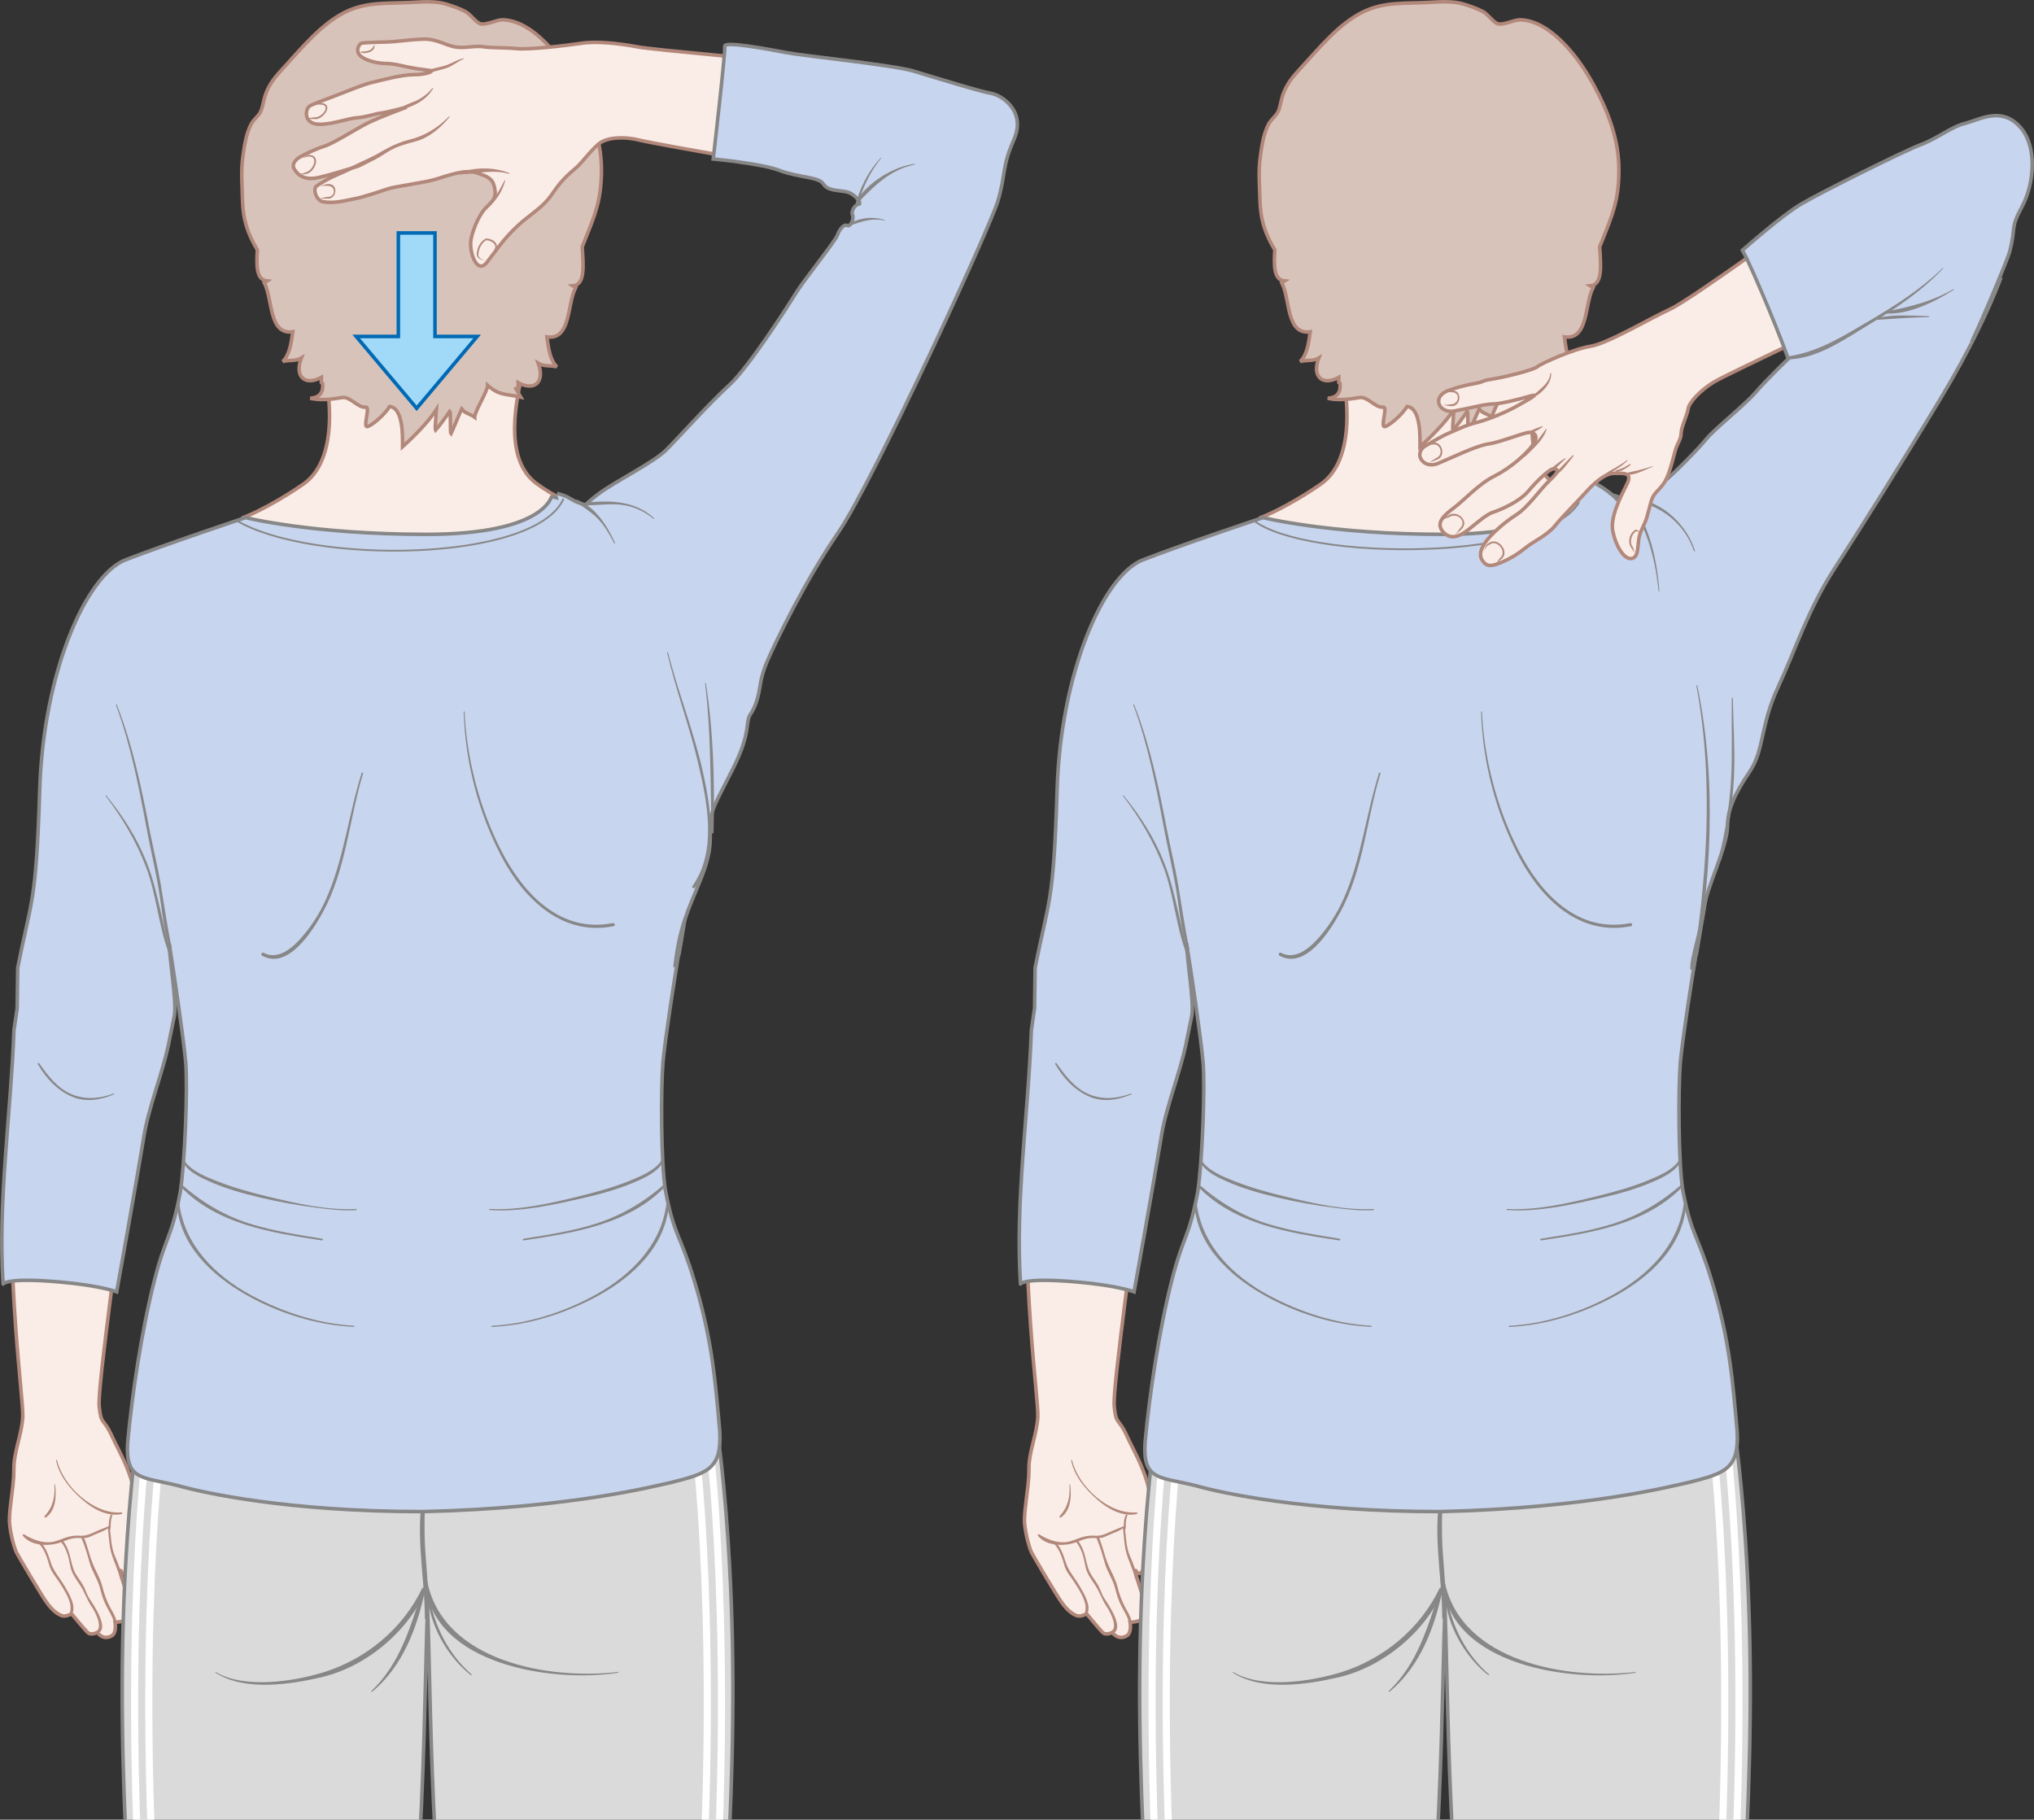 <?xml version="1.0" encoding="utf-8"?>
<!-- Generator: Adobe Illustrator 16.0.4, SVG Export Plug-In . SVG Version: 6.00 Build 0)  -->
<!DOCTYPE svg PUBLIC "-//W3C//DTD SVG 1.1//EN" "http://www.w3.org/Graphics/SVG/1.1/DTD/svg11.dtd">
<svg version="1.1" xmlns="http://www.w3.org/2000/svg" xmlns:xlink="http://www.w3.org/1999/xlink" x="0px" y="0px"
	 width="286.55px" height="256.36px" viewBox="0 0 286.55 256.36" enable-background="new 0 0 286.55 256.36" xml:space="preserve">
<rect x="0" y="0" width="286.55" height="256.36" fill="#333333" stroke="none"/>
<g id="temp">
</g>
<g id="body">
	<path fill="#FAEDE7" stroke="#B2887B" stroke-width="0.5" d="M60.17,94.83c18.47,0.31,27.71-20.73,27.71-20.73s-7.83-2.67-12.33-6
		c-4.74-3.51-2.85-12.1-1.6-16.79l-28.58-0.63c1.25,4.7,2.35,14.09-2.66,17.54c-5.01,3.44-8.45,4.7-8.45,4.7s5.95,22.23,24.42,21.92
		H60.17z"/>
	<g>
		<path fill="#FAEDE7" stroke="#B2887B" stroke-width="0.5" d="M17.59,166.1c-0.38,5.25-3.88,29.25-3.62,32s0.62,1.62,1.75,4.12
			s3.31,5.75,3.62,10.81c0.12,1.91-0.5,5.38-0.5,6.25s-1.19,3.06-1.69,2.19s0,0.89,0.56,2.56c0.5,1.5,0.94,3.94-0.25,4.31
			c-0.72,0.23-1.25,0.19-1.25,0.19s0.28,1.51-0.5,1.94c-1.25,0.69-2-0.5-2-0.5s-0.88,0.5-1.38,0s-2.25-2.62-2.25-2.62
			s-0.81,0.5-1.44,0.25s-1.31-0.81-2-1.75c-0.83-1.13-4.15-6.79-4.31-7.12c-0.48-1.04-1-3.38-1-4.5s0.12-1.75,0.25-3
			s0.38-2.38,0.38-4.5s1.12-4.75,1.25-7.12s-2.38-19.5-1.38-37.25"/>
		<g>
			<g>
				<path fill="#B2887B" d="M15.49,214.92c-0.72,0.35-1.47,0.59-2.19,0.93c-0.74,0.35-1.32,0.56-2.15,0.5
					c-0.46-0.03-0.86,0.01-1.31,0.11c-1.11,0.23-1.97,0.86-3.16,0.82c-1.18-0.04-2.29-0.5-3.27-1.11c-0.15-0.09-0.27,0.11-0.17,0.22
					c1.27,1.54,3.97,1.49,5.63,0.79c0.77-0.32,1.44-0.54,2.29-0.5c0.64,0.03,1.07,0.04,1.66-0.25c0.97-0.47,1.94-0.69,2.76-1.41
					C15.63,214.97,15.55,214.89,15.49,214.92L15.49,214.92z"/>
			</g>
		</g>
		<g>
			<g>
				<path fill="#B2887B" d="M15.2,215.33c0.16,1.16,0.16,2.31,0.48,3.44c0.35,1.23,0.94,2.36,1.23,3.61
					c0.03,0.13,0.23,0.1,0.22-0.03c-0.05-1.18-0.55-2.18-0.99-3.26c-0.5-1.22-0.48-2.55-0.67-3.84
					C15.45,215.07,15.17,215.15,15.2,215.33L15.2,215.33z"/>
			</g>
		</g>
		<g>
			<g>
				<path fill="#B2887B" d="M11.5,216.75c0.49,1.12,0.81,2.3,1.15,3.48c0.34,1.19,1.09,2.2,1.41,3.41c0.21,0.79,0.42,1.58,0.77,2.32
					c0.46,0.97,1.07,1.79,1.29,2.86c0.04,0.18,0.3,0.13,0.31-0.04c0.02-0.77-0.44-1.48-0.8-2.13c-0.56-1-0.92-1.99-1.2-3.1
					c-0.31-1.22-0.97-2.24-1.42-3.41c-0.46-1.17-0.69-2.4-1.2-3.55C11.71,216.38,11.42,216.55,11.5,216.75L11.5,216.75z"/>
			</g>
		</g>
		<g>
			<g>
				<path fill="#B2887B" d="M8.6,217.22c0.82,1.04,1.07,2.17,1.31,3.44c0.21,1.09,0.87,1.87,1.45,2.78c0.58,0.91,0.9,1.94,1.52,2.86
					c0.43,0.62,1.68,2.85,0.68,3.55c-0.14,0.1-0.06,0.34,0.12,0.29c1.94-0.55-0.62-4.23-1.09-4.94c-0.39-0.6-0.56-1.31-0.92-1.93
					c-0.47-0.8-1.07-1.42-1.36-2.33c-0.46-1.45-0.5-2.7-1.49-3.94C8.7,216.83,8.47,217.06,8.6,217.22L8.6,217.22z"/>
			</g>
		</g>
		<g>
			<g>
				<path fill="#B2887B" d="M5.54,217.52c0.81,0.92,1.1,1.96,1.44,3.11c0.25,0.84,0.93,1.58,1.39,2.31c0.76,1.21,2.03,3,1.4,4.46
					c-0.06,0.14,0.11,0.31,0.23,0.18c0.99-1.05-0.35-3.19-0.91-4.15c-0.63-1.09-1.52-2.04-1.92-3.25c-0.35-1.06-0.64-2.04-1.42-2.88
					C5.62,217.17,5.41,217.38,5.54,217.52L5.54,217.52z"/>
			</g>
		</g>
		<g>
			<g>
				<path fill="#B2887B" d="M7.9,205.75c0.44,2.19,2.01,4.05,3.65,5.49c1.48,1.3,3.55,2.5,5.59,2.06c0.13-0.03,0.1-0.24-0.03-0.23
					c-3.94,0.31-8.2-3.67-9.08-7.36C8.01,205.63,7.88,205.67,7.9,205.75L7.9,205.75z"/>
			</g>
		</g>
		<g>
			<g>
				<path fill="#B2887B" d="M7.66,209.17c0.12,1.67-0.2,3.16-1.36,4.4c-0.1,0.11,0.03,0.31,0.17,0.21c1.42-0.99,1.5-3.08,1.29-4.63
					C7.75,209.1,7.66,209.11,7.66,209.17L7.66,209.17z"/>
			</g>
		</g>
		<g>
			<g>
				<path fill="#B2887B" d="M15.61,213.42c-0.29,0.61-0.32,1.27-0.27,1.94c0.01,0.16,0.23,0.16,0.24,0
					c0.04-0.64-0.01-1.23,0.24-1.84C15.88,213.39,15.67,213.3,15.61,213.42L15.61,213.42z"/>
			</g>
		</g>
	</g>
	<g>
		<path fill="#FAEDE7" stroke="#B2887B" stroke-width="0.5" d="M160.59,166.1c-0.38,5.25-3.88,29.25-3.62,32s0.62,1.62,1.75,4.12
			s3.31,5.75,3.62,10.81c0.12,1.91-0.5,5.38-0.5,6.25s-1.19,3.06-1.69,2.19s0,0.89,0.56,2.56c0.5,1.5,0.94,3.94-0.25,4.31
			c-0.72,0.23-1.25,0.19-1.25,0.19s0.28,1.51-0.5,1.94c-1.25,0.69-2-0.5-2-0.5s-0.88,0.5-1.38,0s-2.25-2.62-2.25-2.62
			s-0.81,0.5-1.44,0.25s-1.31-0.81-2-1.75c-0.83-1.13-4.15-6.79-4.31-7.12c-0.48-1.04-1-3.38-1-4.5s0.12-1.75,0.25-3
			s0.38-2.38,0.38-4.5s1.12-4.75,1.25-7.12s-2.38-19.5-1.38-37.25"/>
		<g>
			<g>
				<path fill="#B2887B" d="M158.49,214.92c-0.72,0.35-1.47,0.59-2.19,0.93c-0.74,0.35-1.32,0.56-2.15,0.5
					c-0.46-0.03-0.86,0.01-1.31,0.11c-1.11,0.23-1.97,0.86-3.16,0.82c-1.18-0.04-2.29-0.5-3.27-1.11c-0.15-0.09-0.27,0.11-0.17,0.22
					c1.27,1.54,3.97,1.49,5.63,0.79c0.77-0.32,1.44-0.54,2.29-0.5c0.64,0.03,1.07,0.04,1.66-0.25c0.97-0.47,1.94-0.69,2.76-1.41
					C158.63,214.97,158.55,214.89,158.49,214.92L158.49,214.92z"/>
			</g>
		</g>
		<g>
			<g>
				<path fill="#B2887B" d="M158.2,215.33c0.16,1.16,0.16,2.31,0.48,3.44c0.35,1.23,0.94,2.36,1.23,3.61
					c0.03,0.13,0.23,0.1,0.22-0.03c-0.05-1.18-0.55-2.18-0.99-3.26c-0.5-1.22-0.48-2.55-0.67-3.84
					C158.45,215.07,158.17,215.15,158.2,215.33L158.2,215.33z"/>
			</g>
		</g>
		<g>
			<g>
				<path fill="#B2887B" d="M154.5,216.75c0.49,1.12,0.81,2.3,1.15,3.48c0.34,1.19,1.09,2.2,1.41,3.41
					c0.21,0.79,0.42,1.58,0.77,2.32c0.46,0.97,1.07,1.79,1.29,2.86c0.04,0.18,0.3,0.13,0.31-0.04c0.02-0.77-0.44-1.48-0.8-2.13
					c-0.56-1-0.92-1.99-1.2-3.1c-0.31-1.22-0.97-2.24-1.42-3.41c-0.46-1.17-0.69-2.4-1.2-3.55
					C154.71,216.38,154.42,216.55,154.5,216.75L154.5,216.75z"/>
			</g>
		</g>
		<g>
			<g>
				<path fill="#B2887B" d="M151.6,217.22c0.82,1.04,1.07,2.17,1.31,3.44c0.21,1.09,0.87,1.87,1.45,2.78
					c0.58,0.91,0.9,1.94,1.52,2.86c0.43,0.62,1.68,2.85,0.68,3.55c-0.14,0.1-0.06,0.34,0.12,0.29c1.94-0.55-0.62-4.23-1.09-4.94
					c-0.39-0.6-0.56-1.31-0.92-1.93c-0.47-0.8-1.07-1.42-1.36-2.33c-0.46-1.45-0.5-2.7-1.49-3.94
					C151.7,216.83,151.47,217.06,151.6,217.22L151.6,217.22z"/>
			</g>
		</g>
		<g>
			<g>
				<path fill="#B2887B" d="M148.54,217.52c0.81,0.92,1.1,1.96,1.44,3.11c0.25,0.84,0.93,1.58,1.39,2.31c0.76,1.21,2.03,3,1.4,4.46
					c-0.06,0.14,0.11,0.31,0.23,0.18c0.99-1.05-0.35-3.19-0.91-4.15c-0.63-1.09-1.52-2.04-1.92-3.25c-0.35-1.06-0.64-2.04-1.42-2.88
					C148.62,217.17,148.41,217.38,148.54,217.52L148.54,217.52z"/>
			</g>
		</g>
		<g>
			<g>
				<path fill="#B2887B" d="M150.9,205.75c0.44,2.19,2.01,4.05,3.65,5.49c1.48,1.3,3.55,2.5,5.59,2.06c0.13-0.03,0.1-0.24-0.03-0.23
					c-3.94,0.31-8.2-3.67-9.08-7.36C151.01,205.63,150.88,205.67,150.9,205.75L150.9,205.75z"/>
			</g>
		</g>
		<g>
			<g>
				<path fill="#B2887B" d="M150.66,209.17c0.12,1.67-0.2,3.16-1.36,4.4c-0.1,0.11,0.03,0.31,0.17,0.21
					c1.42-0.99,1.5-3.08,1.29-4.63C150.75,209.1,150.66,209.11,150.66,209.17L150.66,209.17z"/>
			</g>
		</g>
		<g>
			<g>
				<path fill="#B2887B" d="M158.61,213.42c-0.29,0.61-0.32,1.27-0.27,1.94c0.01,0.16,0.23,0.16,0.24,0
					c0.04-0.64-0.01-1.23,0.24-1.84C158.88,213.39,158.67,213.3,158.61,213.42L158.61,213.42z"/>
			</g>
		</g>
	</g>
	<g>
		<g>
			<defs>
				<rect id="SVGID_1_" x="8.63" y="180.94" width="99" height="75.42"/>
			</defs>
			<clipPath id="SVGID_2_">
				<use xlink:href="#SVGID_1_"  overflow="visible"/>
			</clipPath>
			<path clip-path="url(#SVGID_2_)" fill="#DADADA" stroke="#878787" stroke-width="0.5" d="M60.17,225.11
				c0.62,12.33,0.12,40.16,5.02,74.36l35.14-0.27c0.88-21.1,4.14-48.7,2.43-79.02c-0.5-8.88-1.49-20.43-3.98-31.59H21.69
				c-2.49,11.15-3.48,22.7-3.98,31.59c-1.72,30.32,1.55,57.92,2.43,79.02l35.14,0.27c4.89-34.2,4.39-62.03,5.02-74.36"/>
			<path clip-path="url(#SVGID_2_)" fill="none" stroke="#FFFFFF" stroke-width="3" d="M98.13,196.77c1.33,8.5,3.97,34.64,1.5,75.5
				c-1.83,30.33-2,32.33-2,32.33"/>
			<path clip-path="url(#SVGID_2_)" fill="none" stroke="#DADADA" d="M98.13,196.77c1.33,8.5,3.97,34.64,1.5,75.5
				c-1.83,30.33-2,32.33-2,32.33"/>
			<path clip-path="url(#SVGID_2_)" fill="none" stroke="#FFFFFF" stroke-width="3" d="M22.48,196.77c-1.33,8.5-3.97,34.64-1.5,75.5
				c1.83,30.33,2,32.33,2,32.33"/>
			<path clip-path="url(#SVGID_2_)" fill="none" stroke="#DADADA" d="M22.48,196.77c-1.33,8.5-3.97,34.64-1.5,75.5
				c1.83,30.33,2,32.33,2,32.33"/>
		</g>
		<g>
			<g>
				<path fill="#878787" d="M60.01,208.93c-1.82,6-0.15,12.84-0.16,19.01c0,0.26,0.38,0.25,0.4,0c0.24-3.02-0.09-6.07-0.31-9.08
					c-0.24-3.33-0.13-6.6,0.15-9.92C60.1,208.89,60.02,208.88,60.01,208.93L60.01,208.93z"/>
			</g>
		</g>
		<g>
			<g>
				<path fill="#878787" d="M30.36,235.65c4.05,2.64,10.47,1.68,14.89,0.65c6.27-1.47,12.14-6.32,14.73-12.21
					c0.15-0.35-0.35-0.65-0.52-0.3c-2.72,5.67-7.88,9.94-13.86,11.8c-4.2,1.3-11.21,2.38-15.19-0.03
					C30.35,235.52,30.3,235.61,30.36,235.65L30.36,235.65z"/>
			</g>
		</g>
		<g>
			<g>
				<path fill="#878787" d="M87.05,235.55c-9.64,1.14-24.49-1.44-26.84-12.65c-0.04-0.18-0.33-0.14-0.32,0.04
					c0.98,11.72,18.16,14.15,27.18,12.72C87.13,235.65,87.11,235.54,87.05,235.55L87.05,235.55z"/>
			</g>
		</g>
		<g>
			<g>
				<path fill="#878787" d="M52.44,238.33c4.29-3.57,6.34-9,7.45-14.34c0.04-0.22-0.26-0.31-0.34-0.09
					c-1.73,5.22-3.1,10.39-7.22,14.33C52.26,238.29,52.36,238.39,52.44,238.33L52.44,238.33z"/>
			</g>
		</g>
		<g>
			<g>
				<path fill="#878787" d="M66.43,235.89c-3.23-2.81-5.23-6.8-5.95-10.98c-0.02-0.12-0.21-0.09-0.21,0.03
					c0.28,4.11,2.84,8.53,6.06,11.05C66.4,236.04,66.5,235.95,66.43,235.89L66.43,235.89z"/>
			</g>
		</g>
	</g>
	<path fill="#C8D5EF" stroke="#878787" stroke-width="0.5" d="M1.97,145.11l0.45-3.05l0.08-5.74c1.93-9.76,2.58-8.84,3.1-25.14
		c0.51-16.3,6.46-30.12,12.09-32.31s16.91-5.95,16.91-5.95s9.46,2.36,25.46,2.36c16.67,0,17.58-5.35,17.67-5.33
		c4.6,1.11,21.69,7.24,24.12,8.93c0.11,0.07,0.25,0.24,0.4,0.44c5.51,2.7,5.27,6.92-1.27,29.05c-3.25,11-5.6,28.96-5.34,25.8
		c-0.66,4-1.94,12.19-2.24,15.48c-0.31,3.76-0.29,13.9,0.33,17.97c1.25,6.58,2.05,6.11,4.05,12.71c2.62,8.62,2.99,14.4,3.62,21.29
		c0.31,5.32-1.74,5.95-6.75,7.21c-2.25,0.48-14.09,3.63-35.09,4.13c-19,0-31-2.67-34.5-3.67c-5.01-1.25-7.4-0.68-7.08-6
		c0.63-6.89,2-15.97,3.79-22.96c1.63-6.38,2.38-5.8,3.63-12.38c0.63-4.07,1.07-14.55,0.76-18.31c-0.31-3.45-1.71-13.02-2.34-16.78
		c0.12,2.75,1.08,8.29,0.75,10.25l-0.64,3.09c-0.89,4.85-3.04,9.65-3.74,14.41c-0.97,5.95-3.75,21.38-3.75,21.38s-2.33-0.88-8-1.38
		c-8.56-0.75-7.98,0.53-8,0.25C-0.32,169.23,1.53,156.99,1.97,145.11z"/>
	<path fill="#D8C3BB" stroke="#B2887B" stroke-width="0.5" d="M34.2,22.2c0.22-1.57,0.44-3.28,1.17-4.69
		c0.35-0.66,0.96-1.08,1.3-1.68c0.34-0.62,0.43-1.56,0.65-2.25c0.56-1.76,1.53-2.84,2.69-4.1c2.54-2.77,5.26-6.09,8.55-7.74
		c3.03-1.53,6.04-1.22,9.38-1.4c1.63-0.09,3.44-0.23,5.03,0.27c0.89,0.28,1.78,0.59,2.62,1.03c0.66,0.35,1.45,1.49,2.03,1.69
		c0.81,0.29,2.33-0.58,3.29-0.54c1.17,0.05,2.28,0.47,3.3,1.09c2.17,1.3,4.7,4,6.86,7.9c2.16,3.9,3.67,7.91,3.66,12.2
		c-0.01,4.29-0.93,6.34-2.38,9.97c-0.12,0.31-0.23,0.58-0.33,0.82c0.16,2.62,0.46,5.35-1.32,5.5l0.4,0.25
		c-1.22,2.23-0.62,7.44-4.05,6.94c0.2,1.49,0.4,3.22,1.4,4.22c-0.81-0.25-1.82,0-2.62-0.5c1,2.73-0.62,3.97-2.84,2.72
		c0,0.25,0,0.5,0,0.74c-0.09,0.07-0.2,0.1-0.31,0.13c0.21,0.41,0.47,0.81,0.69,1.18c-2.17-0.5-3-0.17-4.67-1.67
		c0,0.83-1.83,3.67-1.83,4.5c-0.67-0.5-1.33-0.5-1.83-1.17c-0.17,0.33-1.33,3.17-1.5,3.5c-0.17-0.17,0-3-0.17-3.17
		c-0.33,0.5-1.67,2.33-2,2.67c-0.17-0.33,0.17-2.83,0.17-3c-1.17,1.83-3.17,3.83-4.83,5.33c0-1.17,0.17-5.5-1.83-5.67
		c-0.67,1.17-2.64,2.82-3.17,2.83c-0.58,0.02,0.48-2.85-0.16-2.74c-1.08,0.18-2.22-1.55-3.36-1.35c-1.53,0.27-3.07,0.42-4.48,0.1
		c1.43-0.1,1.86-0.93,1.74-2.09c-0.06-0.04-0.11-0.06-0.18-0.12c0-0.25,0-0.49,0-0.74c-2.22,1.23-3.83-0.01-2.82-2.72
		c-0.81,0.49-1.82,0.24-2.62,0.49c1.01-0.98,1.21-2.71,1.42-4.19c-3.43,0.49-2.81-4.69-4.02-6.91l0.4-0.25
		c-1.53-0.14-1.51-2.16-1.37-4.37c-1.3-2.17-2.03-4.15-2.1-7.12C34.11,26.13,33.94,24.14,34.2,22.2z"/>
	<g>
		<g>
			<path fill="#878787" d="M16.33,99.29c2.04,5.57,3.2,11.36,4.28,17.18c0.49,2.64,1.1,5.27,1.59,7.91
				c0.57,3.08,0.74,6.28,1.71,9.27c0.06,0.19,0.33,0.11,0.29-0.08c-0.63-2.93-1.03-5.88-1.53-8.83c-0.45-2.66-1.11-5.29-1.62-7.94
				c-1.14-5.95-2.38-11.88-4.6-17.54C16.41,99.19,16.3,99.22,16.33,99.29L16.33,99.29z"/>
		</g>
	</g>
	<g>
		<g>
			<path fill="#878787" d="M14.88,112.13c2.34,3.06,4.3,6.36,5.67,9.96c1.51,3.95,1.75,8.23,3.22,12.18
				c0.07,0.19,0.36,0.11,0.3-0.08c-1.26-4.16-1.77-8.48-3.35-12.55c-1.36-3.5-3.38-6.68-5.76-9.57
				C14.93,112.01,14.84,112.08,14.88,112.13L14.88,112.13z"/>
		</g>
	</g>
	<g>
		<g>
			<path fill="#878787" d="M73.8,174.75c7.09-1.08,14.83-2.23,20.03-7.7c0.14-0.15-0.07-0.35-0.22-0.22
				c-2.91,2.54-5.97,4.37-9.66,5.56c-3.31,1.07-6.79,1.57-10.21,2.13C73.58,174.54,73.65,174.77,73.8,174.75L73.8,174.75z"/>
		</g>
	</g>
	<g>
		<g>
			<path fill="#878787" d="M68.97,170.47c4.35,0.31,9.03-0.74,13.24-1.7c2.46-0.56,4.93-1.25,7.25-2.25
				c1.45-0.62,3.17-1.41,3.98-2.84c0.1-0.18-0.16-0.33-0.27-0.16c-0.94,1.4-2.85,2.16-4.34,2.78c-2.26,0.93-4.64,1.59-7.01,2.18
				c-4.08,1.01-8.61,2.07-12.85,1.84C68.87,170.32,68.87,170.47,68.97,170.47L68.97,170.47z"/>
		</g>
	</g>
	<g>
		<g>
			<path fill="#878787" d="M69.3,186.94c5.23-0.23,10.52-1.95,15.08-4.46c4.89-2.7,9.43-6.99,9.85-12.87c0.02-0.23-0.33-0.22-0.35,0
				c-0.73,5.81-4.99,10.01-9.9,12.76c-4.4,2.46-9.62,4.14-14.67,4.41C69.19,186.78,69.19,186.94,69.3,186.94L69.3,186.94z"/>
		</g>
	</g>
	<g>
		<g>
			<path fill="#878787" d="M45.41,174.52c-3.31-0.54-6.62-1.05-9.84-2.01c-3.83-1.14-7.04-3.06-10.03-5.68
				c-0.15-0.13-0.36,0.07-0.22,0.22c5.2,5.47,12.94,6.62,20.03,7.7C45.5,174.77,45.56,174.54,45.41,174.52L45.41,174.52z"/>
		</g>
	</g>
	<g>
		<g>
			<path fill="#878787" d="M50.18,170.32c-4.15,0.23-8.54-0.81-12.55-1.77c-2.39-0.57-4.78-1.25-7.07-2.15
				c-1.56-0.61-3.6-1.42-4.58-2.87c-0.11-0.17-0.37-0.02-0.27,0.16c0.78,1.36,2.39,2.13,3.76,2.74c2.29,1.02,4.74,1.7,7.18,2.28
				c2.56,0.61,5.15,1.07,7.76,1.41c1.89,0.25,3.86,0.49,5.77,0.36C50.27,170.47,50.28,170.32,50.18,170.32L50.18,170.32z"/>
		</g>
	</g>
	<g>
		<g>
			<path fill="#878787" d="M49.84,186.77c-4.99-0.27-10.03-1.92-14.41-4.27c-5.02-2.69-9.42-7.02-10.16-12.9
				c-0.03-0.22-0.37-0.23-0.35,0c0.41,5.81,4.81,9.97,9.59,12.72c4.58,2.63,10.04,4.38,15.33,4.61
				C49.95,186.94,49.95,186.78,49.84,186.77L49.84,186.77z"/>
		</g>
	</g>
	<g>
		<g>
			<path fill="#878787" d="M104.33,99.58c-2.17,5.04-3.63,10.39-5.05,15.68c-0.73,2.72-1.39,5.47-2.05,8.21
				c-0.8,3.32-1.07,6.76-1.78,10.1c-0.04,0.19,0.23,0.27,0.29,0.08c1.02-3.13,1.2-6.51,1.8-9.74c0.51-2.74,1.3-5.46,1.99-8.16
				c1.38-5.43,2.81-10.92,4.91-16.12C104.47,99.56,104.36,99.51,104.33,99.58L104.33,99.58z"/>
		</g>
	</g>
	<g>
		<g>
			<path fill="#878787" d="M16.04,154.05c-2.01,0.74-4.07,0.94-6.07,0.06c-1.93-0.85-3.27-2.63-4.45-4.31
				c-0.08-0.11-0.26-0.01-0.19,0.11c1.12,1.94,2.69,3.66,4.77,4.57c1.96,0.85,4.08,0.5,5.98-0.32
				C16.14,154.13,16.1,154.02,16.04,154.05L16.04,154.05z"/>
		</g>
	</g>
	<g>
		<g>
			<path fill="#878787" d="M50.95,108.91c-1.86,5.86-2.49,12.1-5.01,17.75c-0.84,1.88-1.95,3.65-3.29,5.22
				c-1.28,1.51-3.39,3.47-5.49,2.36c-0.26-0.14-0.49,0.25-0.23,0.4c3.64,2.04,7.11-3.49,8.53-6.08c3.3-6.02,3.72-13.12,5.69-19.59
				C51.19,108.84,50.99,108.79,50.95,108.91L50.95,108.91z"/>
		</g>
	</g>
	<g>
		<path fill="#FAEDE7" stroke="#B2887B" stroke-width="0.5" d="M113.97,9.27c-5.25-0.92-21.5-2.17-24.17-2.67s-5.75-0.83-7.92-0.5
			c-2.17,0.33-7.33,0.92-9.08,0.75s-3.5-0.08-4.58-0.25s-2.17,0.08-3.17,0.08s-1.5-0.17-2.83-0.67s-2.08-0.5-2.42-0.5
			s-1.75,0.08-2.5,0.17s-2.42,0.25-3.17,0.25s-3,0.08-3.25,0.17s-1,1.17,0.08,1.92s2.75,0.92,3.42,0.92c0.67,0,1.67,0.17,2.67,0.42
			s3,0.5,3.58,0.58c0.58,0.08-0.58,0.58-2.33,0.58s-4.42,0.75-5.83,1.08s-3.33,1.17-5.08,1.83s-3.4,1.28-3.75,1.5
			c-0.67,0.42-1,2.67,1.58,2.58c1.92-0.06,3.75-0.83,5.08-0.92s2.58-0.58,3.42-0.67s3.58-0.83,3.58-0.83s-3.83,1.42-5.5,2.25
			s-4.75,2.83-6.08,3.25s-3,1.25-3.42,1.5s-1.33,0.92-0.83,1.75c0.58,0.96,1.58,1.58,3.42,1.17c1.83-0.42,4.42-1.25,5.25-1.5
			c0.83-0.25,2.83-1.42,2.83-1.42s-4.75,2.25-5.58,2.58c-0.83,0.33-2.33,1.17-2.83,1.58s0,2,0.92,2.17c1.58,0.29,3.17-0.17,4.5-0.42
			s3.67-1.08,4.75-1.42s5-0.83,6.67-1.33c1.67-0.5,4.08-1.42,5.67-0.92s2.33,0.83,2.58,2s0.17,1.67-1.08,2.83s-2.15,3.83-2.25,4.83
			c-0.17,1.75,0.92,4.67,2.25,3s2.17-3.08,4.17-5s3.67-2.58,5.17-4.83s2.83-3.08,3.58-3.83s2-2.42,3-3.17s3.25-1,5.58-0.42
			s25.42,4.58,25.42,4.58"/>
		<g>
			<g>
				<g>
					<g>
						<path fill="#B2887B" d="M51.17,7.25c0.53-0.01,1.1-0.13,1.34-0.57l0.28-0.41l-0.07,0.54c-0.32,0.54-1,0.68-1.54,0.68
							l-0.54-0.17L51.17,7.25L51.17,7.25z"/>
					</g>
				</g>
			</g>
		</g>
		<g>
			<g>
				<g>
					<g>
						<path fill="#B2887B" d="M44.22,16.51c1.14,0.2,2.52-1.79,0.95-1.77c-0.36-0.04-0.74,0.02-1.12,0.05
							c0.37-0.12,0.72-0.26,1.12-0.3c2.08,0.12,0.23,2.6-0.92,2.27c-0.41,0.04-0.82-0.04-1.21-0.09
							C43.45,16.63,43.85,16.63,44.22,16.51L44.22,16.51z"/>
					</g>
				</g>
			</g>
		</g>
		<g>
			<g>
				<g>
					<g>
						<path fill="#B2887B" d="M43.11,24.26c0.99-0.23,1.81-2.21,0.46-2.2c-0.32-0.04-0.66,0.16-1.01,0.23
							c0.32-0.15,0.62-0.43,1.01-0.48c1.81,0.14,0.7,2.47-0.36,2.68c-0.38,0.11-0.79,0.06-1.16,0.09
							C42.41,24.46,42.8,24.43,43.11,24.26L43.11,24.26z"/>
					</g>
				</g>
			</g>
		</g>
		<g>
			<g>
				<g>
					<g>
						<path fill="#B2887B" d="M46,27.75c1.41,0.05,1.32-1.58,0.16-1.57c-0.32-0.05-0.68,0.02-1.02,0.02
							c0.34-0.09,0.65-0.23,1.01-0.27c1.65-0.15,1.3,2.26-0.08,2.05l-1.1,0L46,27.75L46,27.75z"/>
					</g>
				</g>
			</g>
		</g>
		<g>
			<g>
				<path fill="#B2887B" d="M65.29,8.22c-0.9,0.19-1.6,0.69-2.46,0.98c-0.95,0.32-1.96,0.39-2.87,0.82c-0.2,0.09-0.06,0.4,0.14,0.34
					c0.94-0.27,1.9-0.48,2.83-0.78c0.85-0.28,1.55-0.94,2.38-1.27C65.37,8.3,65.35,8.21,65.29,8.22L65.29,8.22z"/>
			</g>
		</g>
		<g>
			<g>
				<path fill="#B2887B" d="M60.93,12.4c-0.56,0.68-1.21,1.21-1.98,1.63c-0.72,0.39-1.54,0.57-2.23,1.01
					c-0.16,0.1-0.06,0.36,0.13,0.31c1.7-0.48,3.27-1.33,4.17-2.89C61.04,12.42,60.97,12.36,60.93,12.4L60.93,12.4z"/>
			</g>
		</g>
		<g>
			<g>
				<path fill="#B2887B" d="M63.26,16.4c-1.58,1.61-3.42,2.75-5.6,3.28c-2.14,0.51-3.9,1.66-5.79,2.76
					c-0.19,0.11-0.06,0.43,0.15,0.36c0.98-0.3,1.83-0.92,2.69-1.45c1.23-0.75,2.51-1.07,3.88-1.44c1.85-0.49,3.56-1.96,4.74-3.43
					C63.38,16.42,63.31,16.35,63.26,16.4L63.26,16.4z"/>
			</g>
		</g>
		<g>
			<g>
				<path fill="#B2887B" d="M71.73,24.38c-2.04-0.84-4.82-0.87-6.88-0.07c-0.13,0.05-0.12,0.27,0.04,0.26
					c2.29-0.09,4.54-0.74,6.82-0.08C71.78,24.52,71.8,24.41,71.73,24.38L71.73,24.38z"/>
			</g>
		</g>
		<g>
			<g>
				<path fill="#B2887B" d="M71.09,25.41c-0.32,0.61-0.63,1.22-1,1.8c-0.37,0.58-0.9,0.97-1.31,1.5c-0.06,0.08,0.04,0.2,0.13,0.17
					c0.59-0.21,1-0.83,1.34-1.34c0.43-0.64,0.71-1.36,0.93-2.09C71.2,25.4,71.12,25.36,71.09,25.41L71.09,25.41z"/>
			</g>
		</g>
		<g>
			<g>
				<g>
					<g>
						<path fill="#B2887B" d="M67.16,35.67c0.12-0.82,0.47-1.63,1.27-2.06c0.81-0.09,1.93,0.64,1.49,1.57
							c-0.21,0.47-0.55,0.82-0.76,1.26c0.13-0.47,0.41-0.9,0.52-1.34c0.43-0.73-0.62-1.28-1.18-1.25c-0.59,0.29-1.02,1.13-1.09,1.83
							c-0.12,0.51,0.26,0.89,0.81,0.95C67.69,36.69,67.1,36.3,67.16,35.67L67.16,35.67z"/>
					</g>
				</g>
			</g>
		</g>
	</g>
	<g>
		<path fill="#C8D5EF" stroke="#878787" stroke-width="0.5" d="M78.47,69.52c1.75,0.38,2,1,3.25,1.38s0,0.62,2.5-1.25
			s7.88-4.5,9.62-6.25c1.75-1.75,6.12-6.63,8.88-9.13s8.5-11.5,9.5-13.12s5.5-7.25,5.75-8s0.88-1.62,1.38-1.38s1-1,0.75-1.5
			s0.38-1.5,0.88-1.5s-0.5-1.5-1.75-1.75s-2.62-0.12-3.25-1.12s-3.5-0.88-6.12-1.88s-9.38-1.62-9.38-1.62s1.75-15.12,1.62-15.88
			s6,0.38,8.62,0.88s15.12,1.75,18,2.62s9.38,2.88,10.88,3.12s5,2.5,3.25,6.5s-1.12,4.75-2.25,8.62s-17.62,39.63-22.5,46.75
			s-8.75,15.38-9.5,17s-1.25,2.88-1.5,4.5s-0.62,3-1.38,4.12s0.12,2.5-2.38,7.5s-3.12,5.75-3.25,7.88s0.38,3.5-1.38,7.88
			s-3,6.62-3.62,12.38"/>
		<g>
			<g>
				<path fill="#878787" d="M128.84,23.09c-3.04,0.37-6.7,2.69-8.27,5.34c-0.1,0.16,0.13,0.34,0.26,0.2
					c2.22-2.38,4.68-4.79,8.02-5.44C128.92,23.19,128.9,23.09,128.84,23.09L128.84,23.09z"/>
			</g>
		</g>
		<g>
			<g>
				<path fill="#878787" d="M124.06,22.24c-1.5,1.66-2.54,3.49-3.24,5.61c-0.06,0.18,0.23,0.26,0.29,0.08
					c0.72-2.08,1.63-3.91,3.01-5.64C124.16,22.26,124.1,22.2,124.06,22.24L124.06,22.24z"/>
			</g>
		</g>
		<g>
			<g>
				<path fill="#878787" d="M124.61,30.97c-1.64-0.47-3.18-0.34-4.72,0.4c-0.17,0.08-0.05,0.37,0.13,0.31
					c1.54-0.52,2.92-0.99,4.57-0.62C124.64,31.08,124.67,30.99,124.61,30.97L124.61,30.97z"/>
			</g>
		</g>
		<g>
			<g>
				<path fill="#878787" d="M86.65,76.49c-1.11-2.44-2.78-5.07-5.39-6.11c-0.14-0.05-0.26,0.16-0.15,0.25
					c1.01,0.81,2.12,1.45,3.05,2.38c1,1.01,1.73,2.29,2.38,3.54C86.58,76.62,86.68,76.56,86.65,76.49L86.65,76.49z"/>
			</g>
		</g>
		<g>
			<g>
				<path fill="#878787" d="M92.13,72.98c-2.92-2.61-6.47-2.49-10.17-2.13c-0.22,0.02-0.23,0.34,0,0.35c1.6,0.04,3.19-0.2,4.79-0.15
					c2,0.06,3.75,0.77,5.3,2.02C92.11,73.11,92.19,73.03,92.13,72.98L92.13,72.98z"/>
			</g>
		</g>
	</g>
	<path fill="none" stroke="#878787" stroke-width="0.25" d="M79.39,70.27c-4,9-35.67,9.33-46.17,3"/>
	<g>
		<g>
			<path fill="#878787" d="M65.33,100.27c0.19,7.03,2.07,14.23,5.35,20.45c3.13,5.94,8.55,11.22,15.77,9.76
				c0.28-0.06,0.16-0.48-0.12-0.43c-7.43,1.45-12.63-4.18-15.73-10.24c-3.02-5.89-4.86-12.92-5.15-19.54
				C65.44,100.2,65.33,100.2,65.33,100.27L65.33,100.27z"/>
		</g>
	</g>
	<g>
		<g>
			<path fill="#878787" d="M93.99,91.96c1.25,5.36,3.21,10.53,4.45,15.9c1.25,5.42,2.55,12.11-0.9,16.98
				c-0.13,0.19,0.16,0.41,0.32,0.24c1.67-1.73,2.12-4.41,2.25-6.72c0.17-3.13-0.37-6.3-1.03-9.35c-1.26-5.82-3.52-11.34-4.97-17.1
				C94.09,91.84,93.97,91.88,93.99,91.96L93.99,91.96z"/>
		</g>
	</g>
	<path fill="#FAEDE7" stroke="#B2887B" stroke-width="0.5" d="M203.51,94.83c18.47,0.31,27.71-20.73,27.71-20.73s-7.83-2.67-12.33-6
		c-4.73-3.51-2.85-12.1-1.6-16.79l-28.58-0.63c1.25,4.7,2.35,14.09-2.66,17.54c-5.01,3.44-8.45,4.7-8.45,4.7s5.95,22.23,24.42,21.92
		H203.51z"/>
	<g>
		<g>
			<defs>
				<rect id="SVGID_3_" x="151.97" y="180.94" width="99" height="75.42"/>
			</defs>
			<clipPath id="SVGID_4_">
				<use xlink:href="#SVGID_3_"  overflow="visible"/>
			</clipPath>
			<path clip-path="url(#SVGID_4_)" fill="#DADADA" stroke="#878787" stroke-width="0.5" d="M203.5,225.11
				c0.62,12.33,0.12,40.16,5.02,74.36l35.14-0.27c0.88-21.1,4.14-48.7,2.43-79.02c-0.5-8.88-1.49-20.43-3.98-31.59h-77.08
				c-2.49,11.15-3.48,22.7-3.98,31.59c-1.72,30.32,1.55,57.92,2.43,79.02l35.14,0.27c4.89-34.2,4.39-62.03,5.02-74.36"/>
			<path clip-path="url(#SVGID_4_)" fill="none" stroke="#FFFFFF" stroke-width="3" d="M241.47,196.77c1.33,8.5,3.97,34.64,1.5,75.5
				c-1.83,30.33-2,32.33-2,32.33"/>
			<path clip-path="url(#SVGID_4_)" fill="none" stroke="#DADADA" d="M241.47,196.77c1.33,8.5,3.97,34.64,1.5,75.5
				c-1.83,30.33-2,32.33-2,32.33"/>
			<path clip-path="url(#SVGID_4_)" fill="none" stroke="#FFFFFF" stroke-width="3" d="M165.82,196.77
				c-1.33,8.5-3.97,34.64-1.5,75.5c1.83,30.33,2,32.33,2,32.33"/>
			<path clip-path="url(#SVGID_4_)" fill="none" stroke="#DADADA" d="M165.82,196.77c-1.33,8.5-3.97,34.64-1.5,75.5
				c1.83,30.33,2,32.33,2,32.33"/>
		</g>
		<g>
			<g>
				<path fill="#878787" d="M203.34,208.93c-1.82,6-0.15,12.84-0.16,19.01c0,0.26,0.38,0.25,0.4,0c0.24-3.02-0.09-6.07-0.31-9.08
					c-0.23-3.33-0.13-6.6,0.15-9.92C203.43,208.89,203.35,208.88,203.34,208.93L203.34,208.93z"/>
			</g>
		</g>
		<g>
			<g>
				<path fill="#878787" d="M173.69,235.65c4.05,2.64,10.47,1.68,14.89,0.65c6.27-1.47,12.14-6.32,14.73-12.21
					c0.15-0.35-0.35-0.65-0.52-0.3c-2.72,5.67-7.88,9.94-13.86,11.8c-4.2,1.3-11.21,2.38-15.19-0.03
					C173.68,235.52,173.63,235.61,173.69,235.65L173.69,235.65z"/>
			</g>
		</g>
		<g>
			<g>
				<path fill="#878787" d="M230.38,235.55c-9.64,1.14-24.49-1.44-26.84-12.65c-0.04-0.18-0.33-0.14-0.32,0.04
					c0.98,11.72,18.16,14.15,27.18,12.72C230.46,235.65,230.45,235.54,230.38,235.55L230.38,235.55z"/>
			</g>
		</g>
		<g>
			<g>
				<path fill="#878787" d="M195.77,238.33c4.28-3.57,6.34-9,7.45-14.34c0.04-0.22-0.26-0.31-0.34-0.09
					c-1.73,5.22-3.1,10.39-7.22,14.33C195.59,238.29,195.7,238.39,195.77,238.33L195.77,238.33z"/>
			</g>
		</g>
		<g>
			<g>
				<path fill="#878787" d="M209.76,235.89c-3.23-2.81-5.23-6.8-5.95-10.98c-0.02-0.12-0.21-0.09-0.21,0.03
					c0.28,4.11,2.84,8.53,6.06,11.05C209.74,236.04,209.83,235.95,209.76,235.89L209.76,235.89z"/>
			</g>
		</g>
	</g>
	<path fill="#C8D5EF" stroke="#878787" stroke-width="0.5" d="M145.3,145.11l0.45-3.05l0.08-5.74c1.94-9.76,2.59-8.84,3.1-25.14
		c0.51-16.3,6.46-30.12,12.09-32.31s16.91-5.95,16.91-5.95s9.46,2.36,25.46,2.36c16.67,0,17.58-5.35,17.67-5.33
		c4.6,1.11,21.69,7.24,24.12,8.93c0.11,0.07,0.25,0.24,0.4,0.44c5.51,2.7,5.27,6.92-1.27,29.05c-3.25,11-5.6,28.96-5.34,25.8
		c-0.66,4-1.94,12.19-2.24,15.48c-0.31,3.76-0.29,13.9,0.33,17.97c1.25,6.58,2.05,6.11,4.05,12.71c2.62,8.62,2.99,14.4,3.62,21.29
		c0.31,5.32-1.74,5.95-6.75,7.21c-2.25,0.48-14.09,3.63-35.09,4.13c-19,0-31-2.67-34.5-3.67c-5.01-1.25-7.4-0.68-7.08-6
		c0.63-6.89,2-15.97,3.79-22.96c1.63-6.38,2.38-5.8,3.63-12.38c0.63-4.07,1.07-14.55,0.76-18.31c-0.31-3.45-1.71-13.02-2.34-16.78
		c0.12,2.75,1.08,8.29,0.75,10.25l-0.64,3.09c-0.89,4.85-3.04,9.65-3.74,14.41c-0.97,5.95-3.75,21.38-3.75,21.38s-2.33-0.88-8-1.38
		c-8.56-0.75-7.98,0.53-8,0.25C143.01,169.23,144.87,156.99,145.3,145.11z"/>
	<path fill="none" stroke="#878787" stroke-width="0.25" d="M222.72,70.27c-4,9-38.92,8.83-46.17,3"/>
	<path fill="#D8C3BB" stroke="#B2887B" stroke-width="0.5" d="M177.54,22.2c0.21-1.57,0.44-3.28,1.17-4.69
		c0.35-0.66,0.96-1.08,1.3-1.68c0.34-0.62,0.43-1.56,0.65-2.25c0.56-1.76,1.53-2.84,2.69-4.1c2.54-2.77,5.26-6.09,8.55-7.74
		c3.03-1.53,6.04-1.22,9.38-1.4c1.63-0.09,3.44-0.23,5.03,0.27c0.89,0.28,1.79,0.59,2.62,1.03c0.66,0.35,1.45,1.49,2.03,1.69
		c0.81,0.29,2.33-0.58,3.29-0.54c1.17,0.05,2.29,0.47,3.3,1.09c2.17,1.3,4.7,4,6.86,7.9c2.16,3.9,3.67,7.91,3.66,12.2
		c-0.01,4.29-0.93,6.34-2.38,9.97c-0.12,0.31-0.23,0.58-0.33,0.82c0.16,2.62,0.46,5.35-1.32,5.5l0.4,0.25
		c-1.22,2.23-0.62,7.44-4.05,6.94c0.2,1.49,0.4,3.22,1.4,4.22c-0.81-0.25-1.82,0-2.62-0.5c1,2.73-0.62,3.97-2.84,2.72
		c0,0.25,0,0.5,0,0.74c-0.09,0.07-0.2,0.1-0.31,0.13c0.21,0.41,0.47,0.81,0.69,1.18c-2.17-0.5-3-0.17-4.67-1.67
		c0,0.83-1.83,3.67-1.83,4.5c-0.67-0.5-1.33-0.5-1.83-1.17c-0.17,0.33-1.33,3.17-1.5,3.5c-0.17-0.17,0-3-0.17-3.17
		c-0.33,0.5-1.67,2.33-2,2.67c-0.17-0.33,0.17-2.83,0.17-3c-1.17,1.83-3.17,3.83-4.83,5.33c0-1.17,0.17-5.5-1.83-5.67
		c-0.67,1.17-2.64,2.82-3.17,2.83c-0.58,0.02,0.48-2.85-0.16-2.74c-1.08,0.18-2.22-1.55-3.36-1.35c-1.53,0.27-3.07,0.42-4.48,0.1
		c1.43-0.1,1.86-0.93,1.74-2.09c-0.06-0.04-0.11-0.06-0.18-0.12c0-0.25,0-0.49,0-0.74c-2.22,1.23-3.84-0.01-2.82-2.72
		c-0.81,0.49-1.82,0.24-2.62,0.49c1.01-0.98,1.21-2.71,1.42-4.19c-3.43,0.49-2.81-4.69-4.02-6.91l0.4-0.25
		c-1.53-0.14-1.51-2.16-1.37-4.37c-1.3-2.17-2.03-4.15-2.1-7.12C177.45,26.13,177.27,24.14,177.54,22.2z"/>
	<g>
		<g>
			<path fill="#878787" d="M159.66,99.29c2.04,5.57,3.2,11.36,4.28,17.18c0.49,2.64,1.1,5.27,1.59,7.91
				c0.57,3.08,0.74,6.28,1.71,9.27c0.06,0.19,0.33,0.11,0.29-0.08c-0.63-2.93-1.03-5.88-1.53-8.83c-0.45-2.66-1.11-5.29-1.62-7.94
				c-1.14-5.95-2.38-11.88-4.6-17.54C159.75,99.19,159.63,99.22,159.66,99.29L159.66,99.29z"/>
		</g>
	</g>
	<g>
		<g>
			<path fill="#878787" d="M158.21,112.13c2.34,3.06,4.3,6.36,5.67,9.96c1.51,3.95,1.75,8.23,3.22,12.18
				c0.07,0.19,0.36,0.11,0.3-0.08c-1.26-4.16-1.77-8.48-3.35-12.55c-1.36-3.5-3.38-6.68-5.76-9.57
				C158.26,112.01,158.17,112.08,158.21,112.13L158.21,112.13z"/>
		</g>
	</g>
	<g>
		<g>
			<path fill="#878787" d="M217.13,174.75c7.09-1.08,14.83-2.23,20.03-7.7c0.14-0.15-0.07-0.35-0.22-0.22
				c-2.91,2.54-5.97,4.37-9.66,5.56c-3.31,1.07-6.79,1.57-10.21,2.13C216.91,174.54,216.98,174.77,217.13,174.75L217.13,174.75z"/>
		</g>
	</g>
	<g>
		<g>
			<path fill="#878787" d="M212.3,170.47c4.35,0.31,9.03-0.74,13.24-1.7c2.46-0.56,4.93-1.25,7.25-2.25
				c1.45-0.62,3.17-1.41,3.98-2.84c0.1-0.18-0.16-0.33-0.27-0.16c-0.94,1.4-2.85,2.16-4.34,2.78c-2.26,0.93-4.64,1.59-7.01,2.18
				c-4.08,1.01-8.61,2.07-12.85,1.84C212.2,170.32,212.2,170.47,212.3,170.47L212.3,170.47z"/>
		</g>
	</g>
	<g>
		<g>
			<path fill="#878787" d="M212.63,186.94c5.23-0.23,10.52-1.95,15.08-4.46c4.89-2.7,9.43-6.99,9.85-12.87
				c0.02-0.23-0.33-0.22-0.36,0c-0.73,5.81-4.99,10.01-9.9,12.76c-4.4,2.46-9.62,4.14-14.67,4.41
				C212.53,186.78,212.53,186.94,212.63,186.94L212.63,186.94z"/>
		</g>
	</g>
	<g>
		<g>
			<path fill="#878787" d="M188.74,174.52c-3.31-0.54-6.62-1.05-9.84-2.01c-3.83-1.14-7.04-3.06-10.03-5.68
				c-0.15-0.13-0.36,0.07-0.22,0.22c5.2,5.47,12.94,6.62,20.03,7.7C188.83,174.77,188.89,174.54,188.74,174.52L188.74,174.52z"/>
		</g>
	</g>
	<g>
		<g>
			<path fill="#878787" d="M193.51,170.32c-4.15,0.23-8.54-0.81-12.55-1.77c-2.39-0.57-4.78-1.25-7.07-2.15
				c-1.56-0.61-3.6-1.42-4.58-2.87c-0.11-0.17-0.37-0.02-0.27,0.16c0.78,1.36,2.39,2.13,3.76,2.74c2.29,1.02,4.74,1.7,7.18,2.28
				c2.56,0.61,5.15,1.07,7.76,1.41c1.89,0.25,3.86,0.49,5.77,0.36C193.61,170.47,193.61,170.32,193.51,170.32L193.51,170.32z"/>
		</g>
	</g>
	<g>
		<g>
			<path fill="#878787" d="M193.17,186.77c-4.99-0.27-10.03-1.92-14.41-4.27c-5.02-2.69-9.42-7.02-10.16-12.9
				c-0.03-0.22-0.37-0.23-0.35,0c0.41,5.81,4.81,9.97,9.59,12.72c4.58,2.63,10.04,4.38,15.33,4.61
				C193.28,186.94,193.28,186.78,193.17,186.77L193.17,186.77z"/>
		</g>
	</g>
	<g>
		<g>
			<path fill="#878787" d="M247.67,99.58c-2.17,5.04-3.63,10.39-5.05,15.68c-0.73,2.72-1.39,5.47-2.05,8.21
				c-0.8,3.32-1.07,6.76-1.78,10.1c-0.04,0.19,0.23,0.27,0.29,0.08c1.02-3.13,1.2-6.51,1.8-9.74c0.51-2.74,1.3-5.46,1.99-8.16
				c1.38-5.43,2.81-10.92,4.91-16.12C247.8,99.56,247.69,99.51,247.67,99.58L247.67,99.58z"/>
		</g>
	</g>
	<g>
		<g>
			<path fill="#878787" d="M159.37,154.05c-2.01,0.74-4.07,0.94-6.07,0.06c-1.93-0.85-3.27-2.63-4.45-4.31
				c-0.08-0.11-0.26-0.01-0.19,0.11c1.12,1.94,2.69,3.66,4.77,4.57c1.96,0.85,4.08,0.5,5.98-0.32
				C159.48,154.13,159.43,154.02,159.37,154.05L159.37,154.05z"/>
		</g>
	</g>
	<g>
		<g>
			<path fill="#878787" d="M194.28,108.91c-1.86,5.86-2.49,12.1-5.01,17.75c-0.84,1.88-1.95,3.65-3.29,5.22
				c-1.28,1.51-3.39,3.47-5.49,2.36c-0.26-0.14-0.49,0.25-0.23,0.4c3.64,2.03,7.11-3.49,8.53-6.08c3.3-6.02,3.72-13.12,5.69-19.59
				C194.52,108.84,194.32,108.79,194.28,108.91L194.28,108.91z"/>
		</g>
	</g>
	<g>
		<g>
			<path fill="#878787" d="M208.66,100.27c0.19,7.03,2.07,14.23,5.35,20.45c3.13,5.94,8.55,11.22,15.77,9.76
				c0.28-0.06,0.16-0.48-0.12-0.43c-7.43,1.45-12.63-4.18-15.73-10.24c-3.02-5.89-4.86-12.92-5.15-19.54
				C208.77,100.2,208.66,100.2,208.66,100.27L208.66,100.27z"/>
		</g>
	</g>
	<path fill="#C8D5EF" stroke="#878787" stroke-width="0.5" d="M238.38,136.61c-0.12-1.62,1.17-5,1.67-8.67
		c0.41-3,3.33-8.67,3.33-11.67c0-2.12,0.96-4.38,3.08-7.5s1.5-6.5,4-11.88s4.25-11,7.88-16.62s9.62-15.12,15.12-24.25
		c3.96-6.57,6.69-12.36,8.28-16.49l-29.78,10.99c0,0-3.12,3-4.62,4.75s-5.75,5.12-6.88,6.5s-4.38,4.75-6.38,6.38
		s-5.62,3.12-6.38,2.12s-4.5-3.38-6.12-3.38"/>
	<g>
		<g>
			<path fill="#878787" d="M233.77,83.27c-0.22-2.98-0.76-6-1.86-8.79c-0.88-2.23-2.52-4.92-5.2-5.01c-0.14,0-0.18,0.23-0.03,0.25
				c2.88,0.45,4.3,3.17,5.23,5.65c0.95,2.52,1.48,5.22,1.75,7.9C233.67,83.34,233.78,83.34,233.77,83.27L233.77,83.27z"/>
		</g>
	</g>
	<g>
		<g>
			<path fill="#878787" d="M238.79,77.59c-1.28-4.06-5.32-7.59-9.74-7.45c-0.17,0.01-0.17,0.25,0,0.27c4.35,0.31,8.16,3.03,9.6,7.22
				C238.68,77.71,238.82,77.68,238.79,77.59L238.79,77.59z"/>
		</g>
	</g>
	<g>
		<path fill="#FAEDE7" stroke="#B2887B" stroke-width="0.5" d="M256.84,28.65c0,0-18.5,13.5-21.5,14.88s-8.88,4.88-11.25,5.25
			s-6.88,2.38-7.5,2.88s-4.75,1.5-6.38,1.75s-1.06,0.38-2.44,0.62s-2.55,0.57-3.62,0.94c-2.56,0.88-1.44,3.31,0.69,2.94
			s4.38-1,5.5-1s4-0.75,5.25-1.12s0.31,0.19-1.69,1.31c-2,1.13-4.44,2.06-5.94,2.44s-2.12,0.75-3.62,1.38s-2.85,1.53-3.38,1.81
			c-2,1.06-0.5,3.44,1.62,2.56s5.38-2.5,7.12-2.75s5-1.62,5.75-1.62s1.38,0.5,0.5,1.75s-3.12,3.25-5.38,4.38s-4.25,3.38-5.75,4.5
			s-2.5,2.12-1.62,3.25s2,1,3.25,0.12s2.75-2.38,3.88-2.75s3.75-1.5,5-3s3-3.12,3.5-3.12s1.12,0.12-0.38,1.5s-3.12,3.88-4.88,5
			s-3.44,2.69-4.19,3.69s-1.06,1.94-0.56,2.69s1,1,2.5,0.38s2.5-1.25,3.75-2.25c1.04-0.83,2.88-1.62,4-3s3.38-3.62,4.38-4.75
			s2.62-2.62,3.88-2.62s2.75-0.25,1.88,1.5s-2.38,4.62-2,6.62s1.5,3.88,2.5,3.88s1-1.25,1.12-2.38s0.38-1.5,0.88-2.62
			s0.75-2.88,1.12-3.62s0.75-0.88,1.5-1.88s1.25-3.12,1.62-4.5s0.88-1.75,0.88-2.62s0.88-2.62,1-3.5s1.75-2.62,3.62-3.75
			s23.12-11.12,23.12-11.12"/>
		<g>
			<g>
				<g>
					<g>
						<path fill="#B2887B" d="M229.81,77.18c-0.55-0.79-0.29-2.02,0.57-2.53c0.33-0.13,0.52,0.31,0.73,0.43
							c-0.27-0.06-0.5-0.38-0.68-0.18c-0.55,0.33-0.94,1.53-0.4,2.16c0.14,0.26,0.18,0.58,0.23,0.85
							C230.11,77.65,230.02,77.4,229.81,77.18L229.81,77.18z"/>
					</g>
				</g>
			</g>
		</g>
		<g>
			<g>
				<g>
					<g>
						<path fill="#B2887B" d="M209.69,76.54c1.26-1.03,3.09,1.15,1.85,2.21c-0.34,0.26-0.58,0.55-0.87,0.84
							c0.21-0.34,0.42-0.72,0.68-1.01c1.04-0.86-0.52-2.7-1.52-1.83c-0.42,0.09-0.52,0.58-0.83,0.89
							C209.23,77.3,209.26,76.74,209.69,76.54L209.69,76.54z"/>
					</g>
				</g>
			</g>
		</g>
		<g>
			<g>
				<g>
					<g>
						<path fill="#B2887B" d="M203.98,72.67c1.15-0.97,3.17,0.67,1.91,1.91l-0.9,0.77l0.71-0.93c1.04-1.07-0.51-2.31-1.61-1.52
							c-0.4,0.07-0.74,0.31-1.13,0.48C203.29,73.14,203.58,72.82,203.98,72.67L203.98,72.67z"/>
					</g>
				</g>
			</g>
		</g>
		<g>
			<g>
				<g>
					<g>
						<path fill="#B2887B" d="M201.72,62.39c1.46-0.43,2.12,1.96,0.65,2.4l-1.02,0.38l0.9-0.6c1.21-0.42,0.74-2.24-0.52-1.92
							c-0.36-0.09-0.71,0.11-1.1,0.17C200.98,62.68,201.31,62.38,201.72,62.39L201.72,62.39z"/>
					</g>
				</g>
			</g>
		</g>
		<g>
			<g>
				<g>
					<g>
						<path fill="#B2887B" d="M204.48,55.02c1.64-0.18,1.37,2.4-0.11,2.19c-0.36-0.01-0.7-0.08-1.03-0.17
							c0.35,0,0.69-0.01,1.01-0.08c1.21,0.08,1.5-1.79,0.11-1.69c-0.33-0.1-0.69-0.11-1.06-0.08
							C203.74,55.07,204.11,54.99,204.48,55.02L204.48,55.02z"/>
					</g>
				</g>
			</g>
		</g>
		<g>
			<g>
				<path fill="#B2887B" d="M221.54,64.15c-0.87,0.89-1.77,1.79-2.58,2.74c-0.07,0.08,0.02,0.21,0.12,0.15
					c1.05-0.68,1.83-1.82,2.58-2.79C221.72,64.18,221.6,64.09,221.54,64.15L221.54,64.15z"/>
			</g>
		</g>
		<g>
			<g>
				<path fill="#B2887B" d="M220.51,64.55c-0.92,0.52-1.72,1.26-2.55,1.9c-0.08,0.06,0.01,0.2,0.1,0.17c0.99-0.32,1.76-1.33,2.5-2
					C220.6,64.58,220.55,64.52,220.51,64.55L220.51,64.55z"/>
			</g>
		</g>
		<g>
			<g>
				<path fill="#B2887B" d="M217.81,60.43c-0.52,0.67-0.98,1.37-1.55,2.01c-0.51,0.56-1.08,1.09-1.5,1.73
					c-0.06,0.09,0.08,0.2,0.15,0.12c1.04-1.05,2.57-2.33,2.97-3.81C217.9,60.43,217.84,60.39,217.81,60.43L217.81,60.43z"/>
			</g>
		</g>
		<g>
			<g>
				<path fill="#B2887B" d="M217.27,60.04c-0.72,0.25-1.53,0.53-2.18,0.94c-0.12,0.08-0.04,0.28,0.1,0.24
					c0.74-0.21,1.51-0.62,2.12-1.08C217.35,60.1,217.33,60.01,217.27,60.04L217.27,60.04z"/>
			</g>
		</g>
		<g>
			<g>
				<path fill="#B2887B" d="M218.41,52.58c-0.12,1.44-1.44,2.18-2.36,3.08c-0.13,0.12,0.03,0.32,0.18,0.24
					c1.09-0.61,2.4-1.99,2.29-3.32C218.52,52.51,218.42,52.51,218.41,52.58L218.41,52.58z"/>
			</g>
		</g>
		<g>
			<g>
				<path fill="#B2887B" d="M232.83,65.68c-0.56,0.18-1.13,0.33-1.7,0.49c-0.64,0.19-1.32,0.26-1.95,0.47
					c-0.15,0.05-0.12,0.27,0.04,0.27c1.26,0.01,2.49-0.72,3.63-1.17C232.89,65.73,232.88,65.66,232.83,65.68L232.83,65.68z"/>
			</g>
		</g>
		<g>
			<g>
				<path fill="#B2887B" d="M229.26,64.8c-0.57,0.44-1.17,0.79-1.79,1.15c-0.53,0.31-1.17,0.59-1.57,1.07
					c-0.07,0.08,0.01,0.19,0.11,0.15c0.61-0.3,1.18-0.75,1.76-1.11c0.56-0.34,1.08-0.72,1.53-1.2
					C229.34,64.83,229.3,64.77,229.26,64.8L229.26,64.8z"/>
			</g>
		</g>
		<g>
			<g>
				<path fill="#B2887B" d="M229.61,65.39c-0.32,0.19-0.64,0.37-0.97,0.53c-0.34,0.16-0.7,0.23-1.04,0.39
					c-0.09,0.04-0.05,0.19,0.05,0.19c0.73-0.04,1.48-0.54,2.04-0.97C229.78,65.47,229.71,65.33,229.61,65.39L229.61,65.39z"/>
			</g>
		</g>
	</g>
	<path fill="#C8D5EF" stroke="#878787" stroke-width="0.5" d="M277.72,48.27c2-4.25,5.09-11.7,5.38-12.75c1-3.75,0-3.12,1.75-6.38
		s2.25-8.62-0.38-11.38s-5.62-0.88-7.62-0.38s-3.88,2.12-6.25,3s-14.12,6.75-16.88,8.38s-8.25,6.5-8.25,6.5
		c1.5,2.62,6.12,14,6.5,15.5"/>
	<g>
		<g>
			<path fill="#878787" d="M273.69,37.75c-3.01,2.94-6.52,5.19-10.13,7.32c-3.69,2.17-7.22,4.45-11.52,5.12
				c-0.25,0.04-0.19,0.45,0.06,0.44c4.14-0.19,7.89-2.91,11.32-4.97c3.75-2.25,7.31-4.66,10.33-7.85
				C273.78,37.76,273.73,37.71,273.69,37.75L273.69,37.75z"/>
		</g>
	</g>
	<g>
		<g>
			<path fill="#878787" d="M275.19,40.73c-2.92,1.72-6.21,2.55-9.51,3.15c-0.17,0.03-0.12,0.28,0.04,0.29
				c3.2,0.17,6.9-1.67,9.52-3.35C275.29,40.78,275.25,40.7,275.19,40.73L275.19,40.73z"/>
		</g>
	</g>
	<g>
		<g>
			<path fill="#878787" d="M238.99,96.62c2.54,13.65,1.44,27.66-0.78,41.27c-0.04,0.23,0.31,0.33,0.35,0.1
				c2.51-13.58,3.38-27.8,0.56-41.4C239.1,96.5,238.97,96.54,238.99,96.62L238.99,96.62z"/>
		</g>
	</g>
	<g>
		<g>
			<path fill="#878787" d="M271.72,44.54c-2.4-0.05-5.01-0.29-7.37,0.27c-0.14,0.03-0.11,0.27,0.04,0.26
				c2.45-0.18,4.88-0.35,7.33-0.4C271.8,44.67,271.8,44.55,271.72,44.54L271.72,44.54z"/>
		</g>
	</g>
	<g>
		<g>
			<path fill="#878787" d="M243.98,98.36c-0.05,3.43,0.06,6.86-0.05,10.29c-0.14,4.21-0.83,8.32-1.81,12.41
				c-0.06,0.23,0.3,0.33,0.36,0.1c1.06-3.98,1.66-8.05,1.82-12.16c0.13-3.55-0.12-7.1-0.18-10.64
				C244.12,98.26,243.98,98.26,243.98,98.36L243.98,98.36z"/>
		</g>
	</g>
	<g>
		<g>
			<path fill="#878787" d="M99.33,96.27c0.85,6.99,0.75,13.98,0.91,21c0,0.19,0.29,0.19,0.29,0c0.16-6.99,0-14.1-1.09-21.02
				C99.43,96.19,99.32,96.21,99.33,96.27L99.33,96.27z"/>
		</g>
	</g>
	<polygon fill="#A1DAF8" stroke="#0069B4" stroke-width="0.5" points="50.18,47.4 58.7,57.52 67.22,47.4 61.28,47.4 61.28,32.82 
		56.12,32.82 56.12,47.4 	"/>
</g>
</svg>
